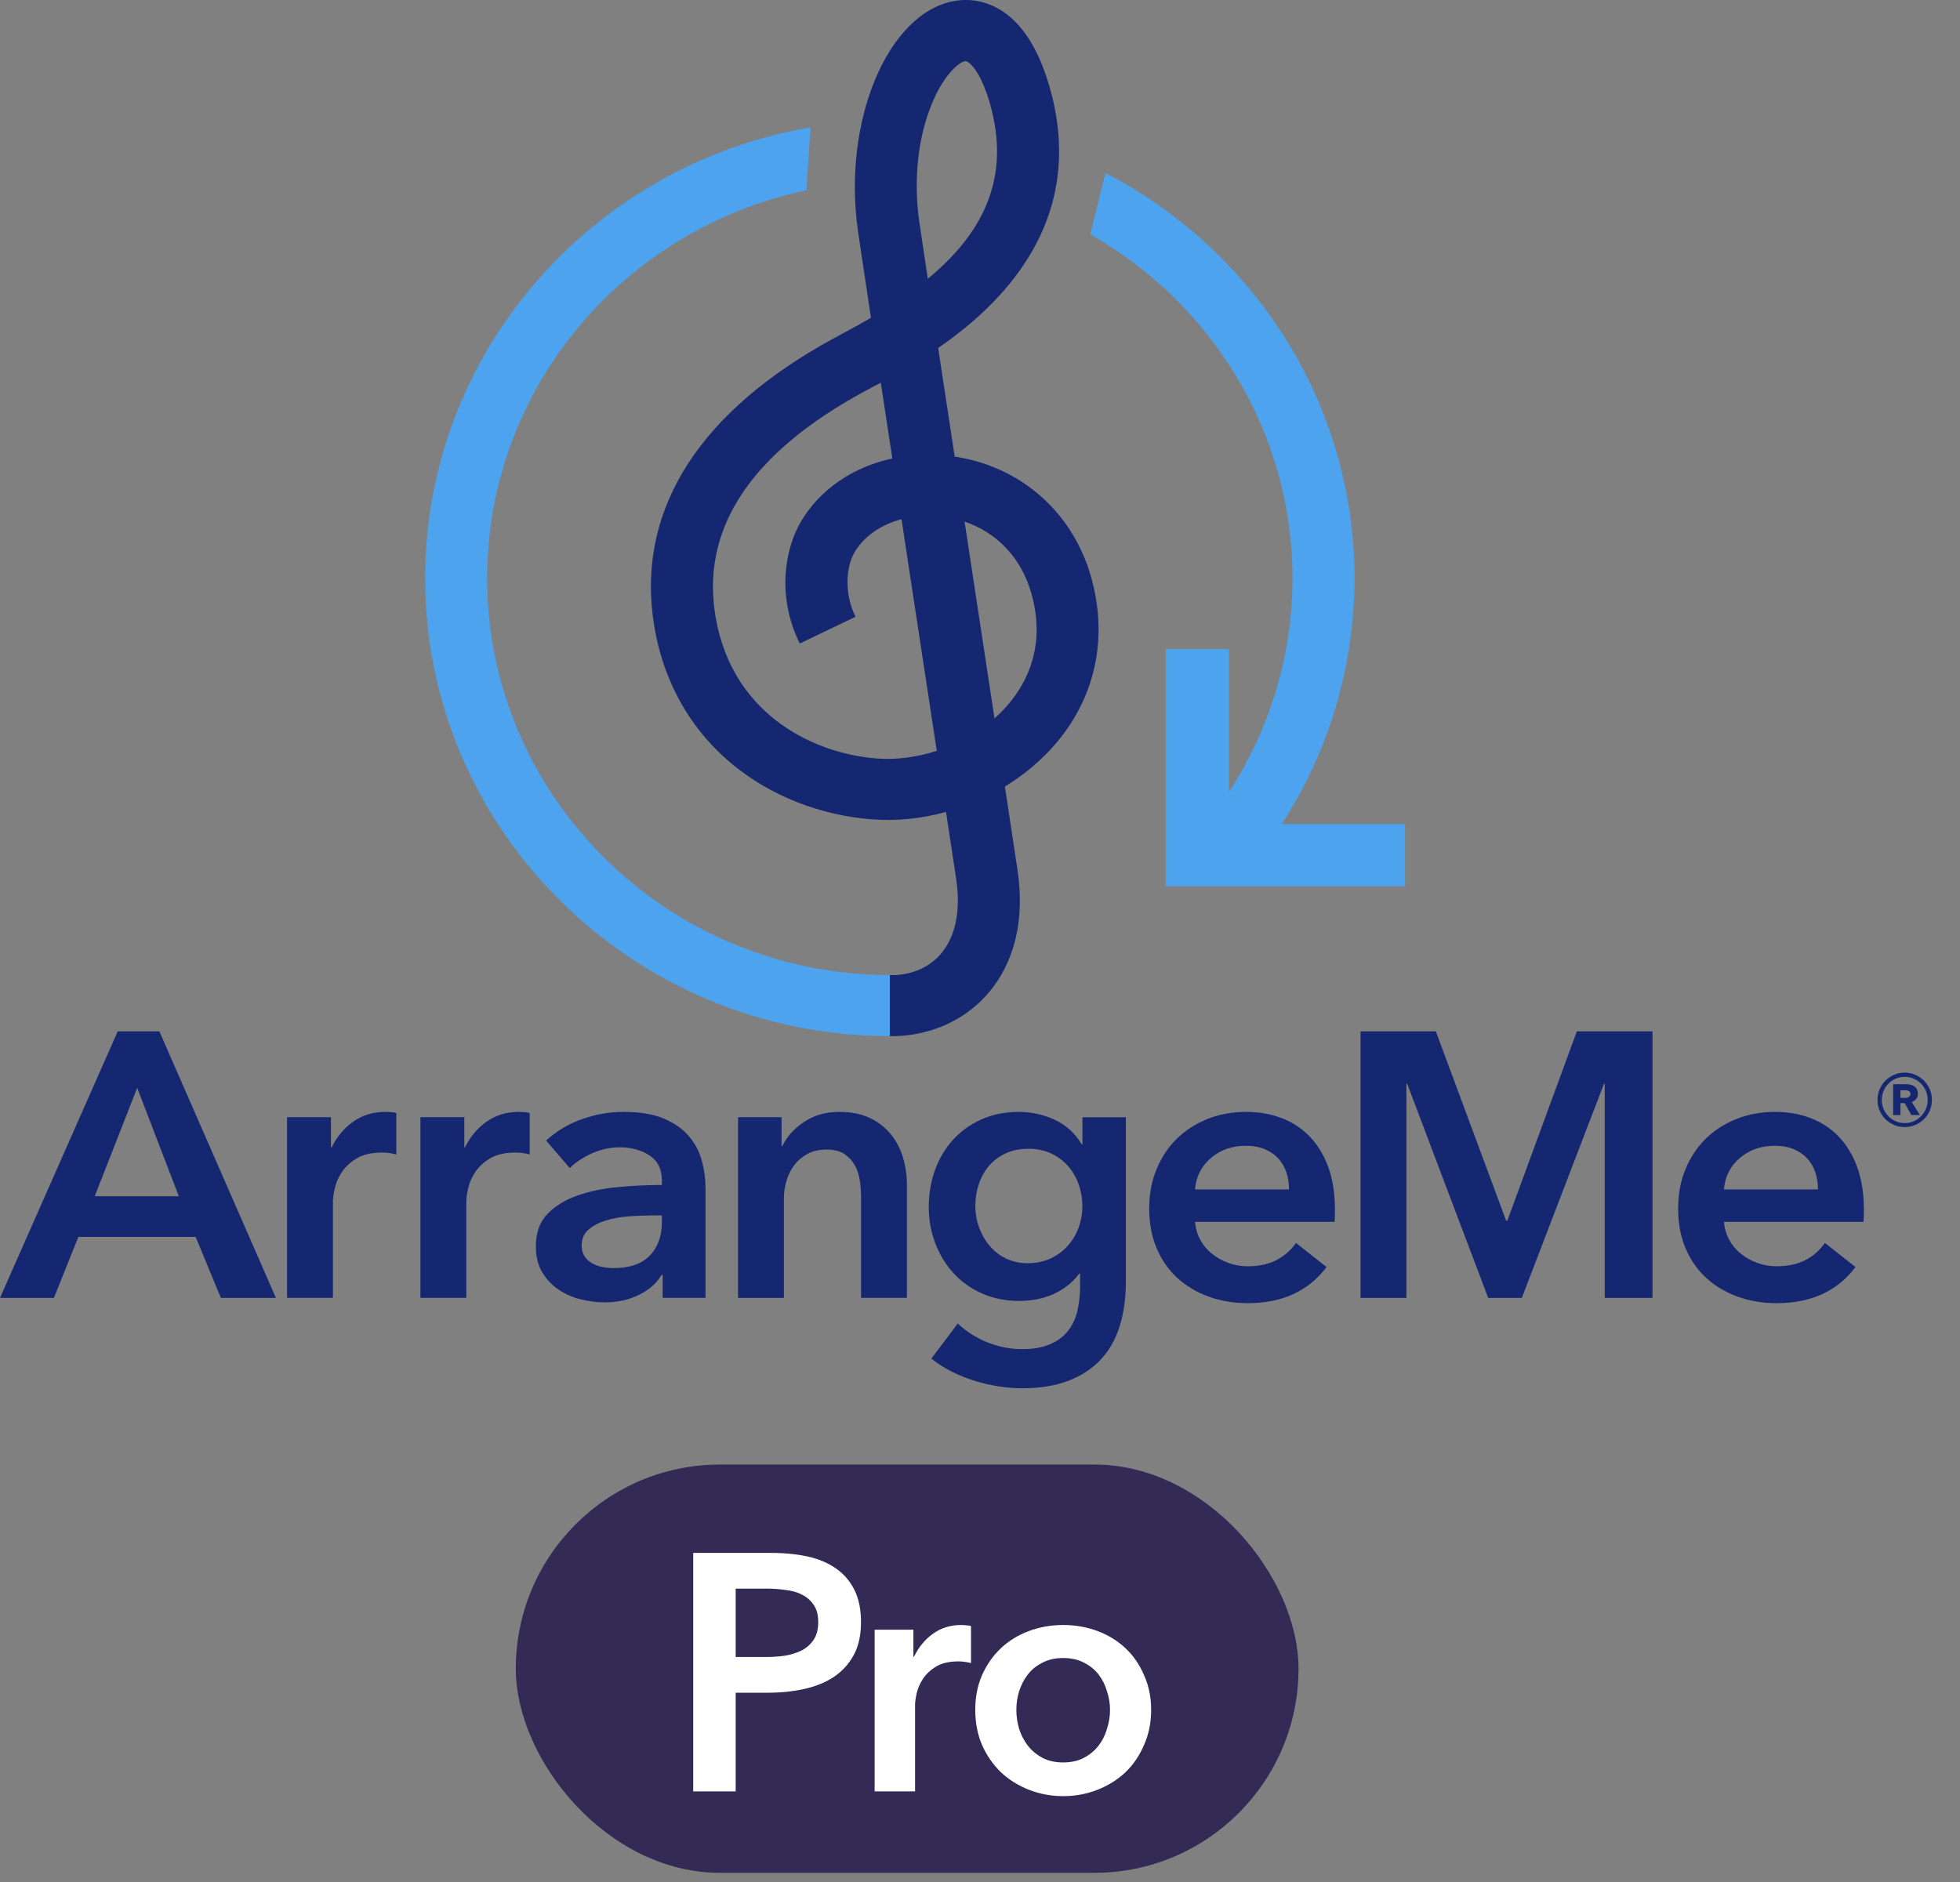 <svg width="76" height="73" viewBox="0 0 76 73" fill="none" xmlns="http://www.w3.org/2000/svg">
<rect x="0" y="0" width="76" height="73" fill="#808080" stroke="none"/>
<path d="M34.559 40.187C34.515 40.187 34.469 40.187 34.425 40.187L34.485 37.818C35.278 37.839 35.972 37.56 36.443 37.037C37.039 36.377 37.26 35.366 37.08 34.11C37.069 34.035 36.914 33.01 36.683 31.489C35.738 31.75 34.755 31.854 33.791 31.776C31.776 31.615 29.854 30.853 28.378 29.625C26.676 28.208 25.617 26.239 25.317 23.927C24.764 19.656 27.182 15.924 32.315 13.129C32.421 13.072 32.538 13.008 32.666 12.941C33.037 12.742 33.407 12.538 33.772 12.324C33.5 10.521 33.309 9.252 33.263 8.917C32.677 4.726 34.385 0.587 36.92 0.055C37.78 -0.124 38.63 0.136 39.308 0.785C39.891 1.343 40.353 2.196 40.683 3.32C41.562 6.32 40.931 9.04 38.809 11.401C38.061 12.232 37.203 12.927 36.378 13.496C36.571 14.768 36.789 16.203 37.018 17.708C39.577 18.092 41.595 19.865 42.306 22.371C42.965 24.699 42.496 26.977 40.985 28.782C40.421 29.458 39.73 30.038 38.965 30.505C39.283 32.592 39.449 33.689 39.46 33.778C39.814 36.262 38.992 37.778 38.238 38.612C37.328 39.618 35.994 40.187 34.559 40.187ZM34.153 14.84C34.031 14.904 33.919 14.966 33.813 15.023C33.69 15.087 33.579 15.146 33.478 15.202C29.222 17.52 27.278 20.353 27.702 23.626C28.214 27.572 31.406 29.212 33.984 29.416C34.758 29.477 35.561 29.367 36.323 29.12C36.31 29.037 36.299 28.954 36.285 28.868C35.899 26.333 35.419 23.183 34.956 20.136C34.161 20.348 33.497 20.799 33.132 21.424C32.811 21.974 32.721 23.006 33.173 23.921L31.011 24.957C30.09 23.092 30.458 21.249 31.052 20.238C31.792 18.977 33.083 18.108 34.6 17.78C34.444 16.756 34.295 15.766 34.153 14.84ZM37.402 20.23C37.805 22.875 38.213 25.576 38.562 27.86C38.766 27.68 38.956 27.484 39.131 27.277C39.836 26.435 40.56 25.008 39.991 23.009C39.607 21.649 38.665 20.656 37.402 20.23ZM37.432 2.371C37.432 2.371 37.421 2.371 37.418 2.371C37.154 2.427 36.566 2.939 36.108 4.085C35.585 5.394 35.419 6.996 35.645 8.592C35.681 8.844 35.8 9.644 35.975 10.813C37.987 9.155 39.261 7.009 38.374 3.978C38.006 2.725 37.571 2.371 37.432 2.371Z" fill="#142770"/>
<path d="M18.891 22.432C18.891 15.041 24.209 8.852 31.272 7.382L31.427 4.941C22.951 6.384 16.486 13.678 16.486 22.432C16.486 32.221 24.568 40.184 34.504 40.184V37.815C25.894 37.815 18.891 30.915 18.891 22.432Z" fill="#4DA3EE"/>
<path d="M49.704 31.961C51.531 29.128 52.522 25.818 52.522 22.432C52.522 15.615 48.601 9.684 42.861 6.708L42.276 9.091C46.959 11.749 50.118 16.734 50.118 22.429C50.118 25.378 49.249 28.262 47.651 30.724V25.174H45.2V34.373H54.483V31.959H49.704V31.961Z" fill="#4DA3EE"/>
<path d="M4.564 40H6.18L10.699 50.337H8.565L7.587 47.972H3.039L2.09 50.337H0L4.564 40ZM6.935 46.395L5.319 42.19L3.673 46.395H6.934H6.935Z" fill="#142770"/>
<path d="M11.13 43.329H12.833V44.497H12.863C13.06 44.088 13.337 43.758 13.692 43.504C14.048 43.252 14.463 43.124 14.937 43.124C15.007 43.124 15.08 43.128 15.16 43.131C15.239 43.136 15.309 43.148 15.368 43.167V44.773C15.249 44.744 15.148 44.725 15.065 44.715C14.981 44.705 14.899 44.701 14.82 44.701C14.416 44.701 14.09 44.773 13.842 44.919C13.595 45.065 13.403 45.24 13.265 45.445C13.128 45.649 13.033 45.859 12.985 46.074C12.936 46.288 12.91 46.458 12.91 46.584V50.335H11.131V43.327L11.13 43.329Z" fill="#142770"/>
<path d="M16.301 43.329H18.004V44.497H18.034C18.231 44.088 18.508 43.758 18.863 43.504C19.219 43.252 19.634 43.124 20.108 43.124C20.178 43.124 20.251 43.128 20.331 43.131C20.41 43.136 20.48 43.148 20.539 43.167V44.773C20.42 44.744 20.319 44.725 20.235 44.715C20.152 44.705 20.07 44.701 19.991 44.701C19.587 44.701 19.261 44.773 19.013 44.919C18.766 45.065 18.574 45.24 18.436 45.445C18.299 45.649 18.204 45.859 18.156 46.074C18.107 46.288 18.081 46.458 18.081 46.584V50.335H16.302V43.327L16.301 43.329Z" fill="#142770"/>
<path d="M25.696 49.445H25.652C25.475 49.756 25.189 50.012 24.793 50.211C24.397 50.411 23.949 50.51 23.445 50.51C23.159 50.51 22.86 50.474 22.549 50.4C22.237 50.328 21.951 50.206 21.69 50.036C21.428 49.866 21.21 49.643 21.038 49.365C20.865 49.086 20.778 48.745 20.778 48.336C20.778 47.81 20.928 47.391 21.23 47.08C21.531 46.769 21.918 46.531 22.392 46.366C22.867 46.201 23.393 46.091 23.97 46.038C24.547 45.984 25.114 45.957 25.666 45.957V45.782C25.666 45.344 25.506 45.021 25.185 44.811C24.864 44.602 24.481 44.497 24.036 44.497C23.662 44.497 23.301 44.576 22.954 44.73C22.608 44.887 22.321 45.076 22.094 45.301L21.175 44.234C21.58 43.865 22.047 43.586 22.575 43.401C23.104 43.215 23.641 43.123 24.183 43.123C24.816 43.123 25.337 43.21 25.747 43.386C26.156 43.561 26.481 43.789 26.718 44.071C26.955 44.352 27.12 44.67 27.215 45.021C27.309 45.371 27.356 45.721 27.356 46.072V50.335H25.696V49.445ZM25.666 47.139H25.267C24.981 47.139 24.68 47.151 24.362 47.175C24.047 47.199 23.756 47.254 23.489 47.336C23.222 47.419 22.999 47.535 22.821 47.687C22.643 47.838 22.555 48.044 22.555 48.307C22.555 48.471 22.591 48.611 22.666 48.722C22.741 48.834 22.837 48.925 22.956 48.992C23.074 49.061 23.206 49.109 23.355 49.138C23.503 49.167 23.651 49.181 23.799 49.181C24.411 49.181 24.877 49.021 25.192 48.7C25.508 48.379 25.666 47.941 25.666 47.386V47.137V47.139Z" fill="#142770"/>
<path d="M28.616 43.329H30.305V44.452H30.335C30.494 44.102 30.767 43.793 31.158 43.525C31.548 43.257 32.01 43.123 32.544 43.123C33.008 43.123 33.405 43.203 33.736 43.363C34.068 43.523 34.34 43.736 34.55 43.999C34.761 44.261 34.918 44.564 35.018 44.904C35.117 45.244 35.166 45.594 35.166 45.955V50.335H33.388V46.452C33.388 46.247 33.374 46.032 33.344 45.809C33.314 45.586 33.25 45.383 33.151 45.203C33.051 45.022 32.915 44.875 32.743 44.758C32.57 44.641 32.34 44.583 32.054 44.583C31.768 44.583 31.52 44.639 31.313 44.751C31.106 44.863 30.935 45.007 30.802 45.182C30.67 45.357 30.567 45.56 30.499 45.788C30.429 46.017 30.396 46.249 30.396 46.482V50.337H28.618V43.329H28.616Z" fill="#142770"/>
<path d="M43.656 43.329V49.708C43.656 50.34 43.578 50.912 43.419 51.424C43.261 51.936 43.016 52.369 42.685 52.724C42.354 53.08 41.937 53.355 41.433 53.549C40.93 53.743 40.332 53.841 39.641 53.841C39.355 53.841 39.05 53.817 38.729 53.769C38.409 53.721 38.091 53.647 37.781 53.551C37.469 53.453 37.171 53.331 36.885 53.186C36.599 53.04 36.341 52.876 36.114 52.69L37.138 51.331C37.483 51.653 37.873 51.898 38.307 52.068C38.742 52.238 39.181 52.324 39.627 52.324C40.074 52.324 40.41 52.262 40.701 52.14C40.992 52.018 41.224 51.85 41.399 51.635C41.571 51.421 41.695 51.166 41.768 50.873C41.841 50.579 41.88 50.258 41.88 49.906V49.392H41.85C41.594 49.736 41.264 50 40.865 50.181C40.466 50.361 40.018 50.454 39.524 50.454C38.991 50.454 38.506 50.356 38.072 50.162C37.638 49.968 37.27 49.705 36.969 49.373C36.667 49.042 36.432 48.655 36.264 48.212C36.097 47.769 36.013 47.3 36.013 46.804C36.013 46.307 36.095 45.821 36.257 45.373C36.419 44.925 36.653 44.536 36.955 44.205C37.256 43.873 37.622 43.611 38.051 43.416C38.48 43.222 38.963 43.124 39.496 43.124C40 43.124 40.469 43.227 40.905 43.432C41.339 43.636 41.686 43.952 41.943 44.382H41.972V43.331H43.661L43.656 43.329ZM39.863 44.555C39.537 44.555 39.247 44.614 38.996 44.73C38.745 44.847 38.532 45.005 38.36 45.203C38.187 45.402 38.053 45.637 37.961 45.909C37.866 46.18 37.819 46.472 37.819 46.781C37.819 47.063 37.866 47.334 37.961 47.595C38.055 47.858 38.187 48.094 38.36 48.301C38.532 48.509 38.745 48.678 38.996 48.803C39.249 48.928 39.531 48.992 39.849 48.992C40.166 48.992 40.469 48.932 40.731 48.81C40.992 48.688 41.215 48.526 41.399 48.322C41.582 48.118 41.723 47.884 41.821 47.616C41.92 47.35 41.969 47.07 41.969 46.78C41.969 46.489 41.92 46.192 41.821 45.921C41.721 45.649 41.582 45.412 41.399 45.208C41.215 45.004 40.996 44.844 40.74 44.727C40.483 44.61 40.19 44.552 39.864 44.552L39.863 44.555Z" fill="#142770"/>
<path d="M51.761 46.92V47.154C51.761 47.231 51.756 47.31 51.748 47.388H46.34C46.359 47.64 46.427 47.872 46.54 48.082C46.653 48.291 46.803 48.472 46.992 48.623C47.18 48.774 47.391 48.892 47.63 48.98C47.868 49.068 48.114 49.111 48.371 49.111C48.815 49.111 49.19 49.03 49.497 48.87C49.804 48.71 50.055 48.489 50.252 48.205L51.437 49.14C50.736 50.074 49.718 50.541 48.385 50.541C47.832 50.541 47.323 50.456 46.859 50.285C46.395 50.115 45.993 49.875 45.651 49.562C45.309 49.25 45.044 48.868 44.851 48.417C44.659 47.965 44.561 47.451 44.561 46.876C44.561 46.3 44.657 45.797 44.851 45.335C45.044 44.873 45.307 44.478 45.644 44.152C45.98 43.825 46.378 43.573 46.836 43.392C47.297 43.212 47.792 43.123 48.325 43.123C48.819 43.123 49.275 43.203 49.696 43.363C50.116 43.523 50.478 43.762 50.785 44.08C51.09 44.396 51.331 44.791 51.504 45.261C51.676 45.734 51.763 46.285 51.763 46.919L51.761 46.92ZM49.983 46.132C49.983 45.909 49.952 45.694 49.887 45.49C49.823 45.285 49.722 45.105 49.584 44.949C49.446 44.792 49.27 44.669 49.057 44.576C48.845 44.483 48.596 44.437 48.31 44.437C47.776 44.437 47.325 44.595 46.953 44.911C46.584 45.227 46.378 45.634 46.338 46.13H49.983V46.132Z" fill="#142770"/>
<path d="M52.755 40H55.676L58.402 47.345H58.446L61.143 40H64.077V50.337H62.225V42.029H62.196L59.009 50.337H57.705L54.563 42.029H54.534V50.337H52.755V40Z" fill="#142770"/>
<path d="M72.271 46.92V47.154C72.271 47.231 72.266 47.31 72.257 47.388H66.849C66.868 47.64 66.936 47.872 67.05 48.081C67.163 48.291 67.313 48.471 67.501 48.623C67.689 48.774 67.9 48.892 68.139 48.98C68.378 49.068 68.624 49.11 68.88 49.11C69.325 49.11 69.7 49.03 70.006 48.87C70.313 48.71 70.564 48.489 70.761 48.205L71.947 49.14C71.246 50.074 70.228 50.541 68.894 50.541C68.341 50.541 67.832 50.455 67.369 50.285C66.905 50.115 66.502 49.875 66.16 49.562C65.819 49.25 65.554 48.868 65.36 48.416C65.168 47.965 65.071 47.451 65.071 46.876C65.071 46.3 65.167 45.797 65.36 45.335C65.554 44.873 65.817 44.478 66.153 44.152C66.49 43.825 66.887 43.573 67.346 43.392C67.806 43.212 68.301 43.123 68.835 43.123C69.328 43.123 69.785 43.203 70.205 43.363C70.625 43.523 70.988 43.762 71.295 44.079C71.6 44.395 71.84 44.791 72.013 45.261C72.186 45.733 72.273 46.285 72.273 46.919L72.271 46.92ZM70.493 46.132C70.493 45.909 70.461 45.694 70.397 45.49C70.332 45.285 70.231 45.105 70.094 44.949C69.956 44.792 69.78 44.669 69.567 44.576C69.354 44.483 69.105 44.437 68.819 44.437C68.286 44.437 67.834 44.595 67.463 44.911C67.093 45.227 66.887 45.634 66.847 46.13H70.493V46.132Z" fill="#142770"/>
<path d="M72.8 42.661C72.8 42.514 72.828 42.378 72.883 42.248C72.939 42.119 73.013 42.005 73.109 41.91C73.205 41.815 73.316 41.74 73.445 41.683C73.573 41.627 73.71 41.6 73.856 41.6C74.001 41.6 74.137 41.628 74.266 41.683C74.393 41.74 74.506 41.815 74.602 41.91C74.698 42.005 74.774 42.117 74.828 42.248C74.885 42.376 74.911 42.514 74.911 42.661C74.911 42.808 74.883 42.945 74.828 43.072C74.772 43.2 74.698 43.311 74.602 43.406C74.506 43.501 74.393 43.576 74.266 43.629C74.138 43.684 74.001 43.711 73.856 43.711C73.71 43.711 73.574 43.684 73.445 43.629C73.318 43.574 73.205 43.501 73.109 43.406C73.013 43.311 72.937 43.199 72.883 43.072C72.826 42.943 72.8 42.807 72.8 42.661ZM72.967 42.661C72.967 42.783 72.99 42.898 73.037 43.007C73.083 43.115 73.146 43.212 73.227 43.294C73.308 43.376 73.4 43.441 73.51 43.487C73.617 43.534 73.733 43.558 73.857 43.558C73.981 43.558 74.097 43.534 74.205 43.487C74.312 43.441 74.406 43.376 74.488 43.294C74.569 43.212 74.632 43.115 74.678 43.007C74.724 42.898 74.747 42.783 74.747 42.661C74.747 42.54 74.724 42.419 74.678 42.311C74.632 42.202 74.569 42.107 74.488 42.026C74.406 41.944 74.314 41.88 74.205 41.834C74.097 41.787 73.981 41.764 73.857 41.764C73.733 41.764 73.617 41.787 73.51 41.834C73.402 41.88 73.308 41.944 73.227 42.026C73.146 42.107 73.083 42.201 73.037 42.311C72.99 42.419 72.967 42.536 72.967 42.661ZM74.112 43.245L73.857 42.783H73.69V43.245H73.407V42.049H73.917C73.973 42.049 74.026 42.056 74.079 42.067C74.132 42.079 74.18 42.101 74.223 42.127C74.266 42.154 74.301 42.194 74.327 42.242C74.354 42.291 74.367 42.351 74.367 42.423C74.367 42.505 74.344 42.571 74.299 42.623C74.254 42.676 74.198 42.715 74.13 42.74L74.445 43.244H74.11L74.112 43.245ZM73.909 42.578C73.951 42.578 73.991 42.565 74.026 42.536C74.061 42.508 74.079 42.471 74.079 42.424C74.079 42.374 74.059 42.339 74.019 42.318C73.98 42.296 73.942 42.284 73.909 42.284H73.69V42.578H73.909Z" fill="#142770"/>
<rect x="20" y="56.8" width="30.351" height="15.835" rx="7.918" fill="#332B56"/>
<path d="M37.816 66.316C37.816 65.819 37.904 65.371 38.078 64.97C38.261 64.561 38.504 64.212 38.809 63.925C39.114 63.637 39.475 63.415 39.894 63.258C40.312 63.102 40.756 63.023 41.226 63.023C41.696 63.023 42.141 63.102 42.559 63.258C42.977 63.415 43.338 63.637 43.643 63.925C43.948 64.212 44.187 64.561 44.361 64.97C44.544 65.371 44.636 65.819 44.636 66.316C44.636 66.812 44.544 67.265 44.361 67.674C44.187 68.084 43.948 68.436 43.643 68.732C43.338 69.02 42.977 69.246 42.559 69.412C42.141 69.577 41.696 69.66 41.226 69.66C40.756 69.66 40.312 69.577 39.894 69.412C39.475 69.246 39.114 69.02 38.809 68.732C38.504 68.436 38.261 68.084 38.078 67.674C37.904 67.265 37.816 66.812 37.816 66.316ZM39.41 66.316C39.41 66.559 39.445 66.803 39.515 67.047C39.593 67.291 39.706 67.509 39.854 67.7C40.002 67.892 40.19 68.049 40.416 68.171C40.643 68.293 40.913 68.353 41.226 68.353C41.54 68.353 41.81 68.293 42.036 68.171C42.263 68.049 42.45 67.892 42.598 67.7C42.746 67.509 42.855 67.291 42.925 67.047C43.003 66.803 43.042 66.559 43.042 66.316C43.042 66.072 43.003 65.832 42.925 65.597C42.855 65.353 42.746 65.135 42.598 64.944C42.45 64.752 42.263 64.6 42.036 64.487C41.81 64.365 41.54 64.304 41.226 64.304C40.913 64.304 40.643 64.365 40.416 64.487C40.19 64.6 40.002 64.752 39.854 64.944C39.706 65.135 39.593 65.353 39.515 65.597C39.445 65.832 39.41 66.072 39.41 66.316Z" fill="white"/>
<path d="M33.914 63.206H35.417V64.251H35.443C35.617 63.886 35.861 63.589 36.175 63.363C36.488 63.136 36.854 63.023 37.272 63.023C37.333 63.023 37.398 63.028 37.468 63.036C37.538 63.036 37.599 63.045 37.651 63.062V64.5C37.546 64.473 37.455 64.456 37.376 64.447C37.307 64.439 37.237 64.434 37.167 64.434C36.81 64.434 36.523 64.5 36.305 64.63C36.087 64.761 35.918 64.918 35.796 65.1C35.674 65.283 35.591 65.471 35.547 65.662C35.504 65.854 35.482 66.006 35.482 66.12V69.477H33.914V63.206Z" fill="white"/>
<path d="M26.88 60.227H29.898C30.429 60.227 30.908 60.275 31.335 60.371C31.762 60.467 32.127 60.624 32.432 60.842C32.737 61.059 32.972 61.338 33.138 61.678C33.303 62.017 33.386 62.427 33.386 62.906C33.386 63.419 33.29 63.851 33.098 64.199C32.907 64.547 32.645 64.83 32.315 65.048C31.992 65.257 31.613 65.41 31.178 65.505C30.742 65.601 30.281 65.649 29.793 65.649H28.526V69.477H26.88V60.227ZM29.676 64.264C29.946 64.264 30.203 64.247 30.446 64.212C30.69 64.168 30.908 64.099 31.1 64.003C31.291 63.898 31.444 63.759 31.557 63.585C31.67 63.411 31.727 63.184 31.727 62.906C31.727 62.636 31.67 62.418 31.557 62.252C31.444 62.078 31.291 61.943 31.1 61.847C30.917 61.752 30.703 61.691 30.459 61.665C30.224 61.63 29.98 61.612 29.728 61.612H28.526V64.264H29.676Z" fill="white"/>
</svg>
